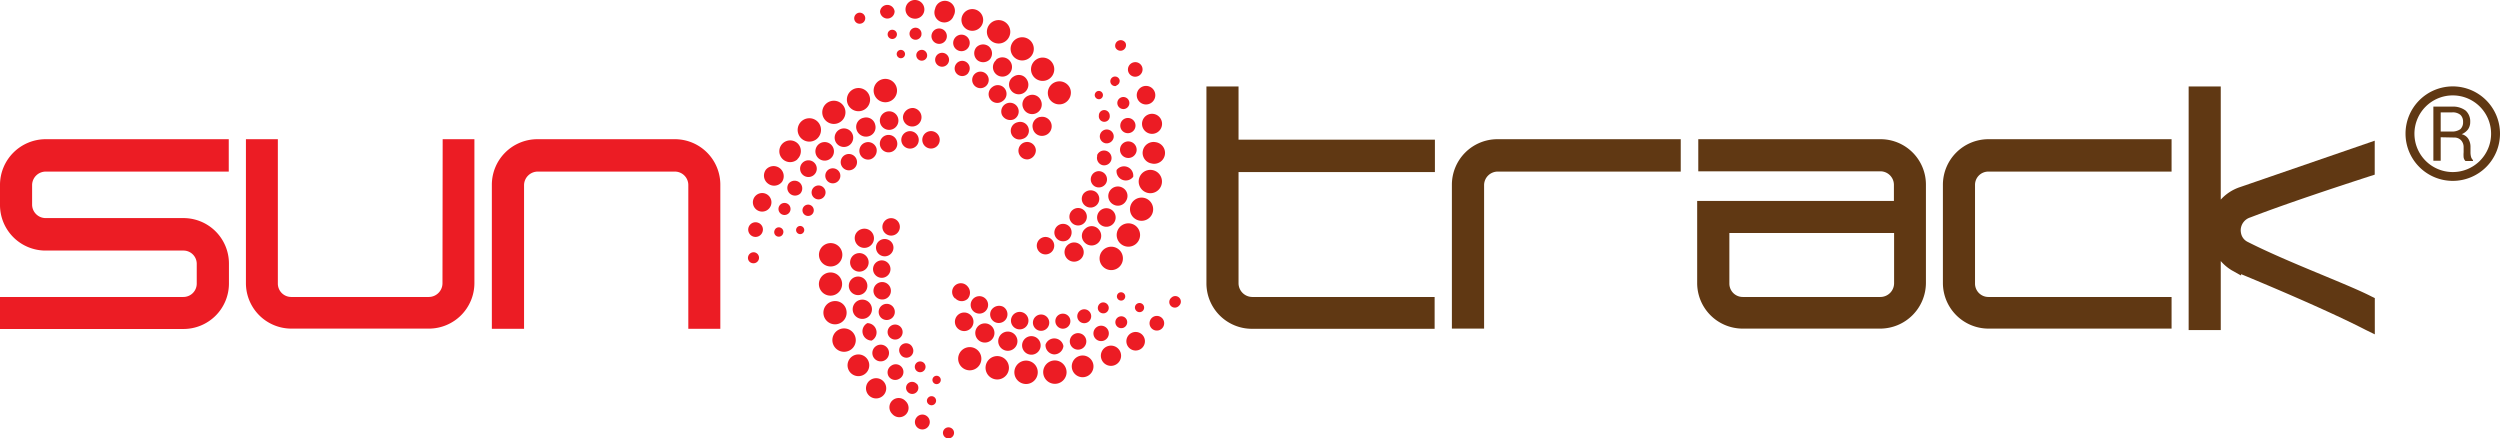 <?xml version="1.0" encoding="UTF-8"?> <svg xmlns="http://www.w3.org/2000/svg" id="Layer_1" data-name="Layer 1" viewBox="0 0 269.39 47.24"><title>Branding</title><path d="M113,10.5a1.25,1.25,0,0,0,1.65.64,1.27,1.27,0,0,0,.64-1.66,1.25,1.25,0,0,0-2.29,1Z" style="fill:#ec1c24"></path><path d="M111.3,8.15a1.25,1.25,0,1,0,2.1-1.37,1.24,1.24,0,0,0-1.73-.37A1.26,1.26,0,0,0,111.3,8.15Z" style="fill:#ec1c24"></path><path d="M102.94,32.15a.94.94,0,0,0,1.33.05,1,1,0,0,0,0-1.33.94.94,0,1,0-1.37,1.28Z" style="fill:#ec1c24"></path><path d="M115.49,24a.94.94,0,1,0,1.37-1.29A.94.94,0,0,0,115.49,24Z" style="fill:#ec1c24"></path><path d="M122.11,19.05a1,1,0,0,0-1.79-.73,1,1,0,0,0,1.79.73Z" style="fill:#ec1c24"></path><path d="M104.2,3.17a1.17,1.17,0,1,0-.45-1.59A1.17,1.17,0,0,0,104.2,3.17Z" style="fill:#ec1c24"></path><path d="M118,20.1a.89.89,0,0,0,1.19-.37.88.88,0,0,0-.37-1.18.86.86,0,0,0-1.18.36A.88.88,0,0,0,118,20.1Z" style="fill:#ec1c24"></path><path d="M108.59,4.21a1.26,1.26,0,1,0-1.76.21A1.25,1.25,0,0,0,108.59,4.21Z" style="fill:#ec1c24"></path><path d="M118.26,22a.94.94,0,0,0-.18-1.32,1,1,0,0,0-1.32.18.93.93,0,0,0,.18,1.31A.94.94,0,0,0,118.26,22Z" style="fill:#ec1c24"></path><path d="M121.48,14.35a.82.82,0,1,0-.76-.88A.81.81,0,0,0,121.48,14.35Z" style="fill:#ec1c24"></path><path d="M120.4,11.16a.66.66,0,0,0,.71.59.65.65,0,1,0-.71-.59Z" style="fill:#ec1c24"></path><path d="M122.46,16.33a.9.9,0,0,0-.68-1.07.89.89,0,0,0-.4,1.74A.9.9,0,0,0,122.46,16.33Z" style="fill:#ec1c24"></path><path d="M120.29,9.21a.51.51,0,0,0,.35-.6.51.51,0,0,0-.61-.35.49.49,0,1,0,.26,1Z" style="fill:#ec1c24"></path><path d="M118.41,12.46a.59.59,0,1,0,1.17,0,.6.6,0,0,0-.58-.6A.58.58,0,0,0,118.41,12.46Z" style="fill:#ec1c24"></path><path d="M118.48,10.69a.45.45,0,0,0-.13-.89.45.45,0,0,0-.38.51A.46.46,0,0,0,118.48,10.69Z" style="fill:#ec1c24"></path><path d="M121,5.41a.6.6,0,0,0,.28-.79.6.6,0,0,0-1.08.51A.6.6,0,0,0,121,5.41Z" style="fill:#ec1c24"></path><path d="M111,6.18a1.25,1.25,0,1,0-1.78-.08A1.25,1.25,0,0,0,111,6.18Z" style="fill:#ec1c24"></path><path d="M96.68,15.36a.94.94,0,1,0-.81,1.05A.92.92,0,0,0,96.68,15.36Z" style="fill:#ec1c24"></path><path d="M95.7,12a1,1,0,1,0,1.11,1A1,1,0,0,0,95.7,12Z" style="fill:#ec1c24"></path><path d="M95.57,25.27A.94.94,0,1,0,95.2,24,.93.93,0,0,0,95.57,25.27Z" style="fill:#ec1c24"></path><path d="M91.92,18.23a.88.88,0,0,0-.76-1.58.88.88,0,1,0,.76,1.58Z" style="fill:#ec1c24"></path><path d="M94.09,28.83a.94.94,0,0,0,.75,1.09.94.94,0,1,0-.75-1.09Z" style="fill:#ec1c24"></path><path d="M94.45,26.36a.94.94,0,1,0,1.77.64.92.92,0,0,0-.57-1.19A.94.94,0,0,0,94.45,26.36Z" style="fill:#ec1c24"></path><path d="M104.33,7.86a.81.81,0,0,0-.16-1.14.8.8,0,0,0-1.13.16.81.81,0,1,0,1.29,1Z" style="fill:#ec1c24"></path><path d="M88.27,27.22a1.26,1.26,0,1,0,1.49-1A1.26,1.26,0,0,0,88.27,27.22Z" style="fill:#ec1c24"></path><path d="M93.28,15.35a.94.94,0,0,0,.53,1.81A1,1,0,0,0,94.45,16,.94.94,0,0,0,93.28,15.35Z" style="fill:#ec1c24"></path><path d="M101.38,2.35a1.06,1.06,0,0,0,1.38-.65,1.08,1.08,0,1,0-2-.74A1.07,1.07,0,0,0,101.38,2.35Z" style="fill:#ec1c24"></path><path d="M100.81,4.63a.83.83,0,1,0,.62-1.53.83.83,0,0,0-.62,1.53Z" style="fill:#ec1c24"></path><path d="M91.37,15.74A1,1,0,1,0,90,15.18,1,1,0,0,0,91.37,15.74Z" style="fill:#ec1c24"></path><path d="M103.15,5.39a.89.89,0,1,0-.31-1.22A.88.88,0,0,0,103.15,5.39Z" style="fill:#ec1c24"></path><path d="M92.18,25.26a1.06,1.06,0,0,0,.56,1.37,1,1,0,0,0,.8-1.91A1.06,1.06,0,0,0,92.18,25.26Z" style="fill:#ec1c24"></path><path d="M89.42,17.14a1,1,0,0,0,.31-1.33,1,1,0,1,0-.31,1.33Z" style="fill:#ec1c24"></path><path d="M86.53,17.49a.9.9,0,1,0,1.26.09A.9.9,0,0,0,86.53,17.49Z" style="fill:#ec1c24"></path><path d="M90.2,19.61a.81.81,0,0,0,.21-1.13.83.83,0,0,0-1.14-.2.81.81,0,0,0-.19,1.13A.8.8,0,0,0,90.2,19.61Z" style="fill:#ec1c24"></path><path d="M108,10.92a.94.94,0,1,0-1.07-1.54.94.94,0,0,0-.23,1.31A.93.93,0,0,0,108,10.92Z" style="fill:#ec1c24"></path><path d="M112.07,12.6a1,1,0,0,0-.78,1.23,1,1,0,0,0,1.24.78,1,1,0,1,0-.46-2Z" style="fill:#ec1c24"></path><path d="M112.29,25.61a.94.94,0,1,0,.8,1.7.94.94,0,0,0-.8-1.7Z" style="fill:#ec1c24"></path><path d="M107.34,6.47A1,1,0,0,0,108.69,8a1,1,0,0,0-1.35-1.57Z" style="fill:#ec1c24"></path><path d="M120,14.83a.75.75,0,1,0-.87.61A.77.77,0,0,0,120,14.83Z" style="fill:#ec1c24"></path><path d="M109.24,8.24a1,1,0,0,0-.34,1.43,1,1,0,1,0,1.76-1.08A1,1,0,0,0,109.24,8.24Z" style="fill:#ec1c24"></path><path d="M110.83,10.3a1,1,0,0,0-.57,1.35,1,1,0,0,0,1.92-.78A1,1,0,0,0,110.83,10.3Z" style="fill:#ec1c24"></path><path d="M109.67,13.17a.94.94,0,1,0,.52,1.8.92.92,0,0,0,.64-1.16A.93.93,0,0,0,109.67,13.17Z" style="fill:#ec1c24"></path><path d="M106.67,6.39A1,1,0,0,0,106.55,5a1,1,0,0,0-1.36.12,1,1,0,0,0,.11,1.35A1,1,0,0,0,106.67,6.39Z" style="fill:#ec1c24"></path><path d="M123.52,20.74a1.25,1.25,0,0,0,1.61-.74,1.25,1.25,0,0,0-2.35-.88A1.26,1.26,0,0,0,123.52,20.74Z" style="fill:#ec1c24"></path><path d="M122.5,10.39a1,1,0,0,0,1.11.86,1,1,0,1,0-1.11-.86Z" style="fill:#ec1c24"></path><path d="M123.06,13.3a1.08,1.08,0,0,0,1,1.12,1.08,1.08,0,1,0-1-1.12Z" style="fill:#ec1c24"></path><path d="M120.61,24.53a1.26,1.26,0,1,0,1.77-.19A1.27,1.27,0,0,0,120.61,24.53Z" style="fill:#ec1c24"></path><path d="M122.56,8.23a.78.78,0,1,0-.45-1.5.79.79,0,0,0-.53,1A.78.78,0,0,0,122.56,8.23Z" style="fill:#ec1c24"></path><path d="M122.38,33.41a.49.49,0,0,0,.83-.53.5.5,0,0,0-.69-.15A.48.48,0,0,0,122.38,33.41Z" style="fill:#ec1c24"></path><path d="M106.3,8A.87.87,0,1,0,105,9.22.87.87,0,0,0,106.3,8Z" style="fill:#ec1c24"></path><path d="M104.79,32.28a.94.94,0,1,0,1.32-.17A.94.94,0,0,0,104.79,32.28Z" style="fill:#ec1c24"></path><path d="M120.59,28.78a1.27,1.27,0,0,0,.09-1.78,1.26,1.26,0,1,0-.09,1.78Z" style="fill:#ec1c24"></path><path d="M120,24.06a1,1,0,1,0-1.45.12A1,1,0,0,0,120,24.06Z" style="fill:#ec1c24"></path><path d="M118.42,24.75a1,1,0,0,0-1.46-.12,1,1,0,0,0-.13,1.45,1,1,0,1,0,1.59-1.33Z" style="fill:#ec1c24"></path><path d="M118.71,32.61a.61.61,0,0,0-.39.74.6.6,0,0,0,.75.39.59.59,0,0,0,.38-.73A.6.6,0,0,0,118.71,32.61Z" style="fill:#ec1c24"></path><path d="M121,32.35a.45.45,0,0,0-.4-.81.45.45,0,0,0-.2.6A.46.46,0,0,0,121,32.35Z" style="fill:#ec1c24"></path><path d="M118.24,16.78a.81.81,0,0,0,.5,1,.8.8,0,0,0,1-.51.81.81,0,0,0-1.53-.53Z" style="fill:#ec1c24"></path><path d="M121,20.25A1,1,0,1,0,119.91,22a1,1,0,0,0,1.42-.34A1,1,0,0,0,121,20.25Z" style="fill:#ec1c24"></path><path d="M116.93,34.82a.75.75,0,1,0-.84-.64A.75.75,0,0,0,116.93,34.82Z" style="fill:#ec1c24"></path><path d="M107.19,34.7a.94.94,0,0,0,.9-1.65,1,1,0,0,0-1.28.38A.93.93,0,0,0,107.19,34.7Z" style="fill:#ec1c24"></path><path d="M109.57,35.44a.94.94,0,0,0,.62-1.78.94.94,0,1,0-.62,1.78Z" style="fill:#ec1c24"></path><path d="M111.62,16.17a.94.94,0,1,0-.82,1A1,1,0,0,0,111.62,16.17Z" style="fill:#ec1c24"></path><path d="M109.24,12.86a.94.94,0,1,0-1.26-.45A1,1,0,0,0,109.24,12.86Z" style="fill:#ec1c24"></path><path d="M115.33,24.53a.94.94,0,1,0-.25,1.31A1,1,0,0,0,115.33,24.53Z" style="fill:#ec1c24"></path><path d="M112,35.63a.88.88,0,1,0,.32-1.73.88.88,0,0,0-.32,1.73Z" style="fill:#ec1c24"></path><path d="M116.27,28.05a1,1,0,0,0,.35-1.41,1,1,0,0,0-1.41-.36,1,1,0,1,0,1.06,1.77Z" style="fill:#ec1c24"></path><path d="M113.59,38.19a1,1,0,0,0,1-.9,1,1,0,0,0-1.93-.15A1,1,0,0,0,113.59,38.19Z" style="fill:#ec1c24"></path><path d="M123.62,21.45a1.25,1.25,0,1,0,.48,1.71A1.26,1.26,0,0,0,123.62,21.45Z" style="fill:#ec1c24"></path><path d="M98.75,45a.79.79,0,0,0,.14,1.1.79.79,0,0,0,1-1.25A.79.79,0,0,0,98.75,45Z" style="fill:#ec1c24"></path><path d="M100,42.87a.47.47,0,0,0,.07.69.49.49,0,1,0-.07-.69Z" style="fill:#ec1c24"></path><path d="M100.61,40.62a.45.45,0,1,0,.63,0A.45.45,0,0,0,100.61,40.62Z" style="fill:#ec1c24"></path><path d="M98.77,41.36a.66.66,0,0,0-.91-.06.64.64,0,0,0-.06.92.65.65,0,1,0,1-.86Z" style="fill:#ec1c24"></path><path d="M102.18,6.79a.75.75,0,1,0-1,.32A.75.75,0,0,0,102.18,6.79Z" style="fill:#ec1c24"></path><path d="M104.67,35.31a1,1,0,1,0-1.45.1A1,1,0,0,0,104.67,35.31Z" style="fill:#ec1c24"></path><path d="M102.49,46.12a.6.6,0,0,0-.81.24.6.6,0,0,0,.24.81.6.6,0,0,0,.81-.24A.59.59,0,0,0,102.49,46.12Z" style="fill:#ec1c24"></path><path d="M96.13,43.18a1,1,0,0,0,0,1.41,1,1,0,1,0,1.45-1.37A1,1,0,0,0,96.13,43.18Z" style="fill:#ec1c24"></path><path d="M90.12,34.94a1.25,1.25,0,0,0,1.1-1.39,1.23,1.23,0,0,0-1.38-1.1,1.25,1.25,0,1,0,.28,2.49Z" style="fill:#ec1c24"></path><path d="M105.12,37.57a1.25,1.25,0,1,0,.46,1.71A1.25,1.25,0,0,0,105.12,37.57Z" style="fill:#ec1c24"></path><path d="M92.17,36.32a1.26,1.26,0,1,0-.87,1.54A1.25,1.25,0,0,0,92.17,36.32Z" style="fill:#ec1c24"></path><path d="M90.74,30.67a1.24,1.24,0,0,0-1.19-1.31,1.25,1.25,0,1,0,1.19,1.31Z" style="fill:#ec1c24"></path><path d="M96.9,40.82a.83.83,0,1,0-.88-1.4.85.85,0,0,0-.26,1.14A.84.84,0,0,0,96.9,40.82Z" style="fill:#ec1c24"></path><path d="M95.73,37.69a.9.9,0,1,0-.48,1.18A.91.91,0,0,0,95.73,37.69Z" style="fill:#ec1c24"></path><path d="M93.56,38.87A1.17,1.17,0,1,0,93,40.42,1.17,1.17,0,0,0,93.56,38.87Z" style="fill:#ec1c24"></path><path d="M93.86,40.9a1.09,1.09,0,1,0,1.22,1.8,1.09,1.09,0,0,0-1.22-1.8Z" style="fill:#ec1c24"></path><path d="M121.94,35.87a1,1,0,1,0,1.34.48A1,1,0,0,0,121.94,35.87Z" style="fill:#ec1c24"></path><path d="M88.74,20.21a.75.75,0,1,0,0,1.05A.74.74,0,0,0,88.74,20.21Z" style="fill:#ec1c24"></path><path d="M119.34,37.31a1.09,1.09,0,0,0,.6,2.09,1.09,1.09,0,1,0-.6-2.09Z" style="fill:#ec1c24"></path><path d="M121.41,34.46a.64.64,0,1,0-.33.85A.65.65,0,0,0,121.41,34.46Z" style="fill:#ec1c24"></path><path d="M119.46,35.73a.83.83,0,1,0-.6,1A.83.83,0,0,0,119.46,35.73Z" style="fill:#ec1c24"></path><path d="M127.07,32.08a.6.6,0,0,0-.85,0,.6.6,0,1,0,.83.86A.59.59,0,0,0,127.07,32.08Z" style="fill:#ec1c24"></path><path d="M116.58,38.31a1.17,1.17,0,1,0,.28,2.32,1.17,1.17,0,0,0-.28-2.32Z" style="fill:#ec1c24"></path><path d="M124.53,15.32a1.18,1.18,0,0,0-1.38.92,1.15,1.15,0,0,0,.92,1.37,1.17,1.17,0,1,0,.46-2.29Z" style="fill:#ec1c24"></path><path d="M124.21,34.18a.8.8,0,0,0-.21,1.09.79.79,0,1,0,.21-1.09Z" style="fill:#ec1c24"></path><path d="M116.28,37.67a.89.89,0,1,0-1-.82A.89.89,0,0,0,116.28,37.67Z" style="fill:#ec1c24"></path><path d="M110.8,38.88a1.26,1.26,0,1,0,1,1.48A1.25,1.25,0,0,0,110.8,38.88Z" style="fill:#ec1c24"></path><path d="M109,35.81a1,1,0,0,0-.8,1.91,1,1,0,1,0,.8-1.91Z" style="fill:#ec1c24"></path><path d="M107.9,38.45a1.26,1.26,0,1,0,.74,1.62A1.26,1.26,0,0,0,107.9,38.45Z" style="fill:#ec1c24"></path><path d="M114.54,33.8a.8.8,0,0,0-.82.79.82.82,0,0,0,.8.83.81.81,0,0,0,.82-.8A.8.8,0,0,0,114.54,33.8Z" style="fill:#ec1c24"></path><path d="M111.33,36.24a1,1,0,1,0,.77,1.25A1,1,0,0,0,111.33,36.24Z" style="fill:#ec1c24"></path><path d="M107,36.43a1,1,0,1,0-1.75-1.1,1,1,0,1,0,1.75,1.1Z" style="fill:#ec1c24"></path><path d="M113.72,38.84a1.26,1.26,0,1,0,1.21,1.31A1.28,1.28,0,0,0,113.72,38.84Z" style="fill:#ec1c24"></path><path d="M92.72,2.55a.59.59,0,0,0,.51-.67.6.6,0,0,0-.67-.51.61.61,0,0,0-.51.67A.58.58,0,0,0,92.72,2.55Z" style="fill:#ec1c24"></path><path d="M99.29,3.73A.65.65,0,0,0,98.8,3a.65.65,0,1,0,.49.78Z" style="fill:#ec1c24"></path><path d="M100.21,16a.94.94,0,0,0,.36-1.84.94.94,0,1,0-.36,1.84Z" style="fill:#ec1c24"></path><path d="M86.58,22.31a.59.59,0,0,0,1,.7.59.59,0,0,0-1-.7Z" style="fill:#ec1c24"></path><path d="M97.3,12.58a1,1,0,1,0,1.13-.94A1.06,1.06,0,0,0,97.3,12.58Z" style="fill:#ec1c24"></path><path d="M99.49,40a.58.58,0,1,0-.81-.14A.57.57,0,0,0,99.49,40Z" style="fill:#ec1c24"></path><path d="M98.76,5.78a.59.59,0,0,0,1.12.37.61.61,0,0,0-.37-.75A.6.6,0,0,0,98.76,5.78Z" style="fill:#ec1c24"></path><path d="M97,6.27a.45.45,0,1,0-.37-.52A.46.46,0,0,0,97,6.27Z" style="fill:#ec1c24"></path><path d="M98.43,2a1,1,0,0,0,1.16-.8,1,1,0,1,0-2-.37A1,1,0,0,0,98.43,2Z" style="fill:#ec1c24"></path><path d="M96,31.35a.94.94,0,1,0-1,.92A.93.93,0,0,0,96,31.35Z" style="fill:#ec1c24"></path><path d="M93,34.36a1,1,0,0,0-.16-2.07A1,1,0,0,0,93,34.36Z" style="fill:#ec1c24"></path><path d="M98,38.47a.75.75,0,0,0,.34-1,.75.75,0,1,0-1.34.66A.75.75,0,0,0,98,38.47Z" style="fill:#ec1c24"></path><path d="M92.47,31.8a1,1,0,1,0-1-1.11A1,1,0,0,0,92.47,31.8Z" style="fill:#ec1c24"></path><path d="M93.93,36.7a1,1,0,0,0-.47-1.88,1,1,0,0,0,.47,1.88Z" style="fill:#ec1c24"></path><path d="M96.68,36.56a.81.81,0,1,0-1-.54A.82.82,0,0,0,96.68,36.56Z" style="fill:#ec1c24"></path><path d="M95.65,3.67a.49.49,0,1,0,1,.06.5.5,0,0,0-.46-.52A.49.49,0,0,0,95.65,3.67Z" style="fill:#ec1c24"></path><path d="M95.69,34.47a.87.87,0,1,0-1-.75A.86.86,0,0,0,95.69,34.47Z" style="fill:#ec1c24"></path><path d="M99,15.11a.94.94,0,1,0-1,.9A.93.93,0,0,0,99,15.11Z" style="fill:#ec1c24"></path><path d="M82.6,20.92a1,1,0,1,0,.4,1.37A1,1,0,0,0,82.6,20.92Z" style="fill:#ec1c24"></path><path d="M81.69,24a.79.79,0,1,0,.47,1A.77.77,0,0,0,81.69,24Z" style="fill:#ec1c24"></path><path d="M81.3,27.19a.61.61,0,0,0-.69.48.57.57,0,0,0,.48.69.59.59,0,1,0,.21-1.17Z" style="fill:#ec1c24"></path><path d="M84.1,24.53a.48.48,0,0,0-.63.28.49.49,0,1,0,.91.36A.49.49,0,0,0,84.1,24.53Z" style="fill:#ec1c24"></path><path d="M84.27,19.59a1.09,1.09,0,0,0-1.72-1.33,1.07,1.07,0,0,0,.19,1.51A1.08,1.08,0,0,0,84.27,19.59Z" style="fill:#ec1c24"></path><path d="M84.93,22a.65.65,0,1,0-.66,1.11A.65.65,0,0,0,84.93,22Z" style="fill:#ec1c24"></path><path d="M86.43,24.4a.44.44,0,0,0-.6.19.44.44,0,1,0,.6-.19Z" style="fill:#ec1c24"></path><path d="M86.15,19.66a.83.83,0,0,0-1.16.11.83.83,0,0,0,1.27,1.06A.84.84,0,0,0,86.15,19.66Z" style="fill:#ec1c24"></path><path d="M95.59,2a.79.79,0,0,0,.81-.77.79.79,0,0,0-1.57,0A.8.8,0,0,0,95.59,2Z" style="fill:#ec1c24"></path><path d="M91.64,28a1,1,0,0,0,.75,1.25A1,1,0,1,0,91.64,28Z" style="fill:#ec1c24"></path><path d="M93.07,12.69a1,1,0,0,0-.78,1.24,1.06,1.06,0,0,0,1.25.77,1,1,0,0,0,.77-1.25A1,1,0,0,0,93.07,12.69Z" style="fill:#ec1c24"></path><path d="M95.62,11a1.26,1.26,0,0,0-.26-2.5,1.26,1.26,0,1,0,.26,2.5Z" style="fill:#ec1c24"></path><path d="M90.25,13.29a1.25,1.25,0,1,0-1-2.28,1.25,1.25,0,0,0,1,2.28Z" style="fill:#ec1c24"></path><path d="M92.84,11.94a1.25,1.25,0,1,0-1.54-.88A1.25,1.25,0,0,0,92.84,11.94Z" style="fill:#ec1c24"></path><path d="M87.91,15.05a1.27,1.27,0,0,0,.35-1.75,1.26,1.26,0,1,0-.35,1.75Z" style="fill:#ec1c24"></path><path d="M85.91,17.16A1.18,1.18,0,0,0,86,15.5a1.17,1.17,0,1,0-.06,1.66Z" style="fill:#ec1c24"></path><path d="M19.76,23.5H4.93a1.46,1.46,0,0,1-1.47-1.44V19.93a1.47,1.47,0,0,1,1.47-1.44H24.65V15H4.93A4.93,4.93,0,0,0,0,19.93v2.13A4.91,4.91,0,0,0,4.93,27H19.76A1.43,1.43,0,0,1,21.2,28.4v2.13A1.44,1.44,0,0,1,19.76,32H0v3.45H19.76a4.9,4.9,0,0,0,4.91-4.9V28.4A4.9,4.9,0,0,0,19.76,23.5Z" style="fill:#ec1c24"></path><path d="M47.68,30.52A1.48,1.48,0,0,1,46.21,32H31.37a1.44,1.44,0,0,1-1.43-1.45V15H26.5l0,15.49a4.9,4.9,0,0,0,4.89,4.92H46.21a4.91,4.91,0,0,0,4.91-4.91l0-15.5H47.7Z" style="fill:#ec1c24"></path><path d="M72.71,15H57.88A4.91,4.91,0,0,0,53,19.93l0,15.5h3.47V19.93a1.48,1.48,0,0,1,1.47-1.44H72.71a1.45,1.45,0,0,1,1.46,1.44l0,15.5h3.45l0-15.5A4.9,4.9,0,0,0,72.71,15Z" style="fill:#ec1c24"></path><path d="M133.46,15.05V9.32H130l0,21.21a4.9,4.9,0,0,0,4.9,4.9h19.69V32H134.93a1.49,1.49,0,0,1-1.47-1.46v-12h21.16V15.05H133.46Z" style="fill:#603813"></path><path d="M161.36,15a4.91,4.91,0,0,0-4.91,4.9l0,15.51h3.47V19.93a1.47,1.47,0,0,1,1.47-1.44h19.72V15H161.36Z" style="fill:#603813"></path><path d="M214.26,15a4.91,4.91,0,0,0-4.9,4.9v10.6a4.92,4.92,0,0,0,4.9,4.91H234V32H214.26a1.44,1.44,0,0,1-1.44-1.45V19.93a1.43,1.43,0,0,1,1.44-1.44H234V15H214.26Z" style="fill:#603813"></path><path d="M202.65,15H183v3.46h19.62a1.46,1.46,0,0,1,1.46,1.44v1.75H182.88v3.46h0v5.38a4.91,4.91,0,0,0,4.9,4.92h14.83a4.94,4.94,0,0,0,4.92-4.9V19.93A4.89,4.89,0,0,0,202.65,15Zm-16.3,10.11H204.1v5.38A1.48,1.48,0,0,1,202.62,32H187.79a1.44,1.44,0,0,1-1.44-1.45Z" style="fill:#603813"></path><path d="M242.42,23.45c.07,0,3-1.24,13-4.48l.47-.15V15.16l-14.51,5a4.85,4.85,0,0,0-2.08,1.35c0-3,0-6.81,0-11.52V9.32h-3.46l0,26.25h3.46V28.13a4.86,4.86,0,0,0,1.19,1l1,.56v-.15c2.41,1,9.19,3.83,13.41,6l1,.49V32.12l-.37-.18c-2.67-1.37-9-3.67-13.38-5.9a1.31,1.31,0,0,1-.63-.77,1.75,1.75,0,0,1-.07-.44A1.46,1.46,0,0,1,242.42,23.45Z" style="fill:#603813"></path><path d="M263,14.79v2.53h-.79V11.49h2a2.26,2.26,0,0,1,1.47.42,1.56,1.56,0,0,1,.5,1.24,1.35,1.35,0,0,1-.23.78,1.64,1.64,0,0,1-.69.53A1.16,1.16,0,0,1,266,15a1.64,1.64,0,0,1,.21.86v.55a1.88,1.88,0,0,0,.06.49.73.73,0,0,0,.21.35v.1h-.81a.69.69,0,0,1-.2-.4,3.31,3.31,0,0,1,0-.55v-.53a1.08,1.08,0,0,0-.28-.76,1,1,0,0,0-.74-.29Zm0-.62h1.12a1.55,1.55,0,0,0,1-.25,1,1,0,0,0,.29-.78,1,1,0,0,0-.28-.76,1.29,1.29,0,0,0-.9-.27H263Z" style="fill:#603813"></path><path d="M264.3,19.49a5.09,5.09,0,1,1,5.09-5.09A5.09,5.09,0,0,1,264.3,19.49Zm0-9.21a4.13,4.13,0,1,0,4.13,4.12A4.13,4.13,0,0,0,264.3,10.28Z" style="fill:#603813"></path></svg> 